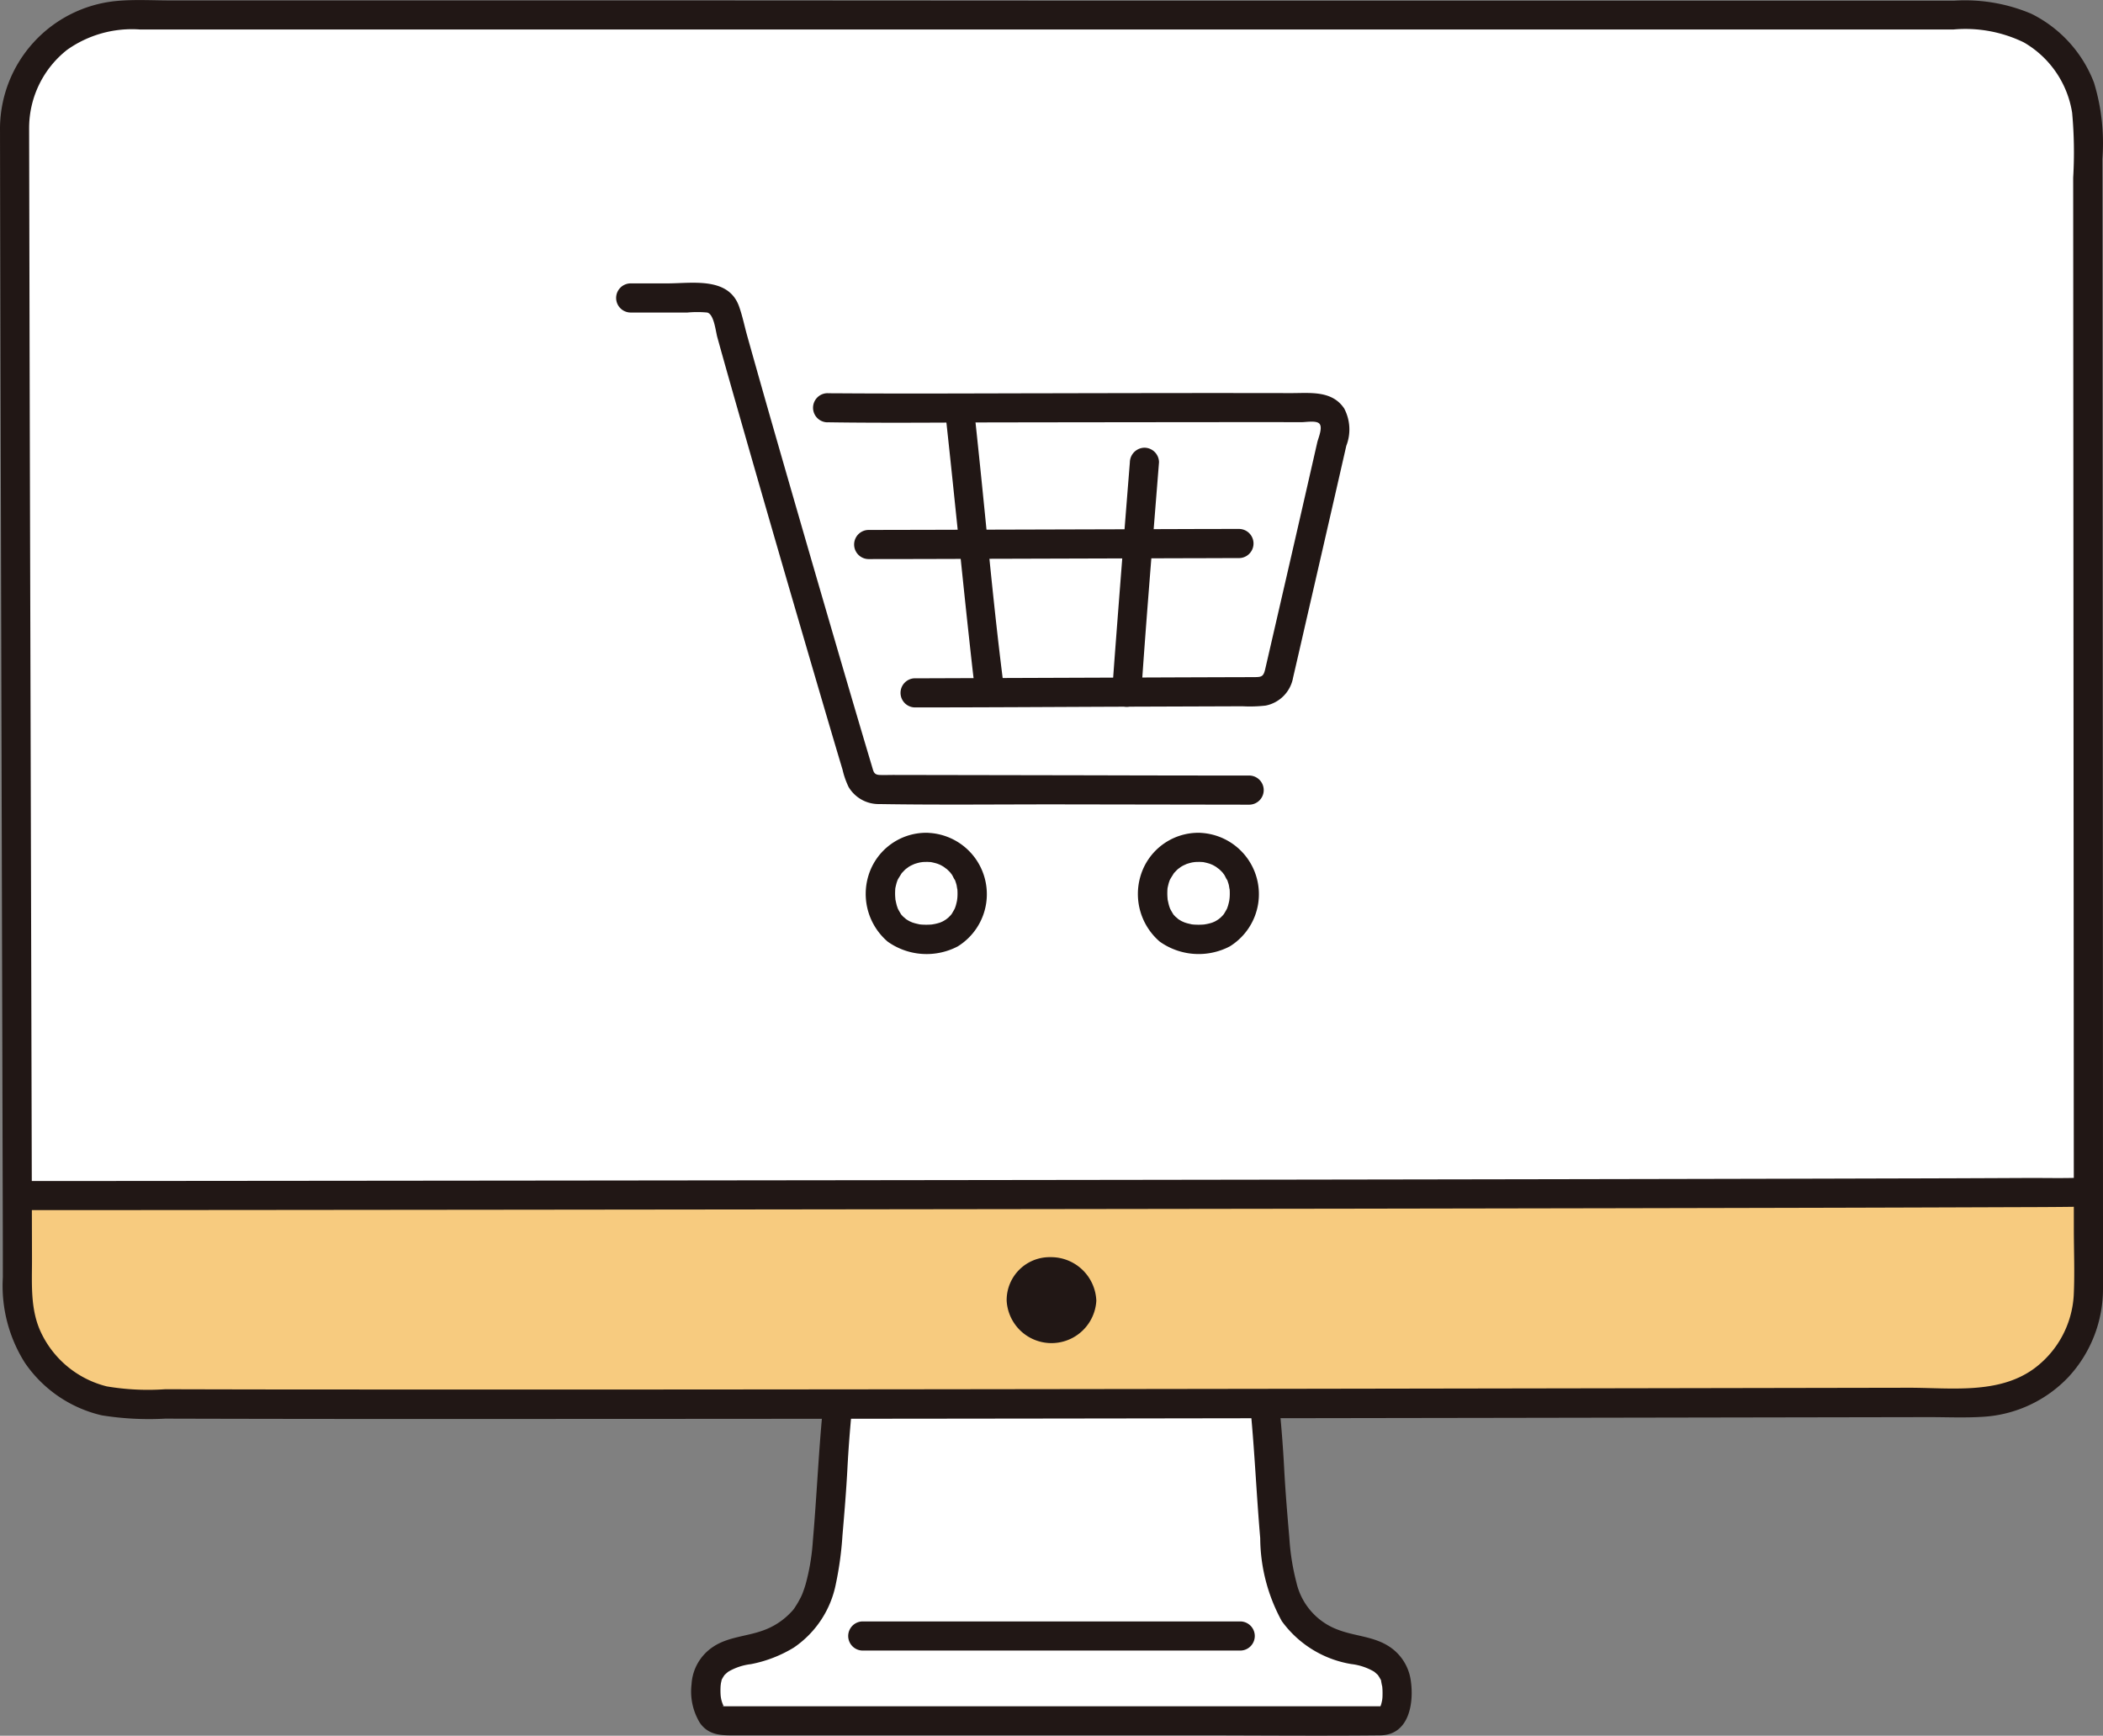 <svg xmlns="http://www.w3.org/2000/svg" width="148.047" height="122.206" viewBox="0 0 148.047 122.206"><rect x="0" y="0" width="148.047" height="122.206" fill="#808080" stroke="none"/><g transform="translate(0)"><path d="M155.664,232.553c.147,1.542.235,2.721.288,3.787.09,1.824.256,3.718.414,5.548.37,4.27,1.476,6.68,5.94,7.53A2.988,2.988,0,0,1,164.714,251c.376.812.432,3.346-.834,3.346l-46.443-.009c-1.237,0-1.349-2.523-.973-3.337a2.983,2.983,0,0,1,2.408-1.581c4.463-.849,5.568-3.259,5.94-7.53.159-1.83.323-3.724.413-5.548.053-1.068.141-2.246.288-3.787" transform="translate(-66.587 -133.181)" fill="#fff"/><path d="M2.4,10.262c.037,19.512.166,63.478.206,81.948a7.925,7.925,0,0,0,7.895,7.911c25.375.1,104.014-.061,129.982-.106a7.922,7.922,0,0,0,7.913-7.927c-.009-18.919-.039-63.939-.05-81.828a7.922,7.922,0,0,0-7.924-7.92c-26.922,0-104.4-.018-130.094-.023A7.926,7.926,0,0,0,2.4,10.262Z" transform="translate(-1.374 -1.331)" fill="#fff"/><path d="M148.252,139.615a3.165,3.165,0,0,1,3.228,3.208,3.228,3.228,0,1,1-6.456,0,3.162,3.162,0,0,1,3.228-3.208Z" transform="translate(-83.051 -79.957)" fill="#fff"/><path d="M193.1,139.615a3.165,3.165,0,0,1,3.228,3.208,3.228,3.228,0,1,1-6.456,0,3.162,3.162,0,0,1,3.228-3.208Z" transform="translate(-108.737 -79.957)" fill="#fff"/><path d="M7.149,210.03a7.928,7.928,0,0,1-4.512-7.14c0-1.982-.009-4.258-.021-6.768,19.109-.032,142.619-.464,144.75-.585l1.051-.06c.007,2.71.008,5.166.009,7.292a7.922,7.922,0,0,1-7.913,7.927c-25.968.043-104.607.2-129.982.106a7.893,7.893,0,0,1-3.384-.771Z" transform="translate(-1.498 -111.948)" fill="#f7cb7f"/><path d="M172.15,210.209a3.161,3.161,0,0,1-6.312,0,3.025,3.025,0,0,1,3.068-3.068A3.193,3.193,0,0,1,172.15,210.209Z" transform="translate(-94.971 -118.627)" fill="#211715"/><path d="M153.245,231.175c.281,2.971.409,5.954.666,8.927a12.281,12.281,0,0,0,1.521,5.843,7.56,7.56,0,0,0,4.9,3.022,4.1,4.1,0,0,1,1.6.535c.029.021.256.227.252.221a2.579,2.579,0,0,1,.189.306c.131.214,0-.145.053.156.013.07.085.458.068.3a4.584,4.584,0,0,1,.027.663,2.111,2.111,0,0,1-.033.393,3.046,3.046,0,0,1-.078.307c-.043.118-.043.128-.006.03a1.42,1.42,0,0,1-.092.16c.009-.071.232-.1.1-.1H151.23l-20.6,0-14.174,0h-.3c-.171,0-.012-.007-.014.018,0,.045-.235-.151.01.012q.137.122.008,0,.095.143-.006-.008a2.144,2.144,0,0,1-.23-.809,4.95,4.95,0,0,1,0-.662c0,.016.039-.316.015-.165-.018.106.046-.185.053-.217.06-.248-.158.232.026-.074a2.5,2.5,0,0,1,.189-.306s.209-.19.252-.221a4.1,4.1,0,0,1,1.6-.535,9.109,9.109,0,0,0,3.021-1.168,7.067,7.067,0,0,0,2.957-4.482,23.746,23.746,0,0,0,.465-3.419c.136-1.576.267-3.152.35-4.732.07-1.333.173-2.662.3-3.99a1.033,1.033,0,0,0-1.026-1.026,1.047,1.047,0,0,0-1.026,1.026c-.288,3.039-.419,6.09-.684,9.131a15.151,15.151,0,0,1-.511,3.047c-.055.184-.115.366-.183.546a2.944,2.944,0,0,1-.207.46,5.638,5.638,0,0,1-.322.551,1.825,1.825,0,0,1-.288.373,4.982,4.982,0,0,1-2.03,1.325c-1.138.409-2.422.441-3.454,1.122a3.39,3.39,0,0,0-1.543,2.649,4.25,4.25,0,0,0,.587,2.723c.665.949,1.643.879,2.649.879h10.937l21.13,0c4.389,0,8.781.045,13.169,0,2.043-.019,2.4-2.267,2.157-3.882a3.415,3.415,0,0,0-1.638-2.449c-1.053-.637-2.331-.667-3.466-1.1a4.648,4.648,0,0,1-2.941-3.325,16.507,16.507,0,0,1-.5-3.137c-.142-1.644-.281-3.29-.367-4.937-.071-1.333-.173-2.662-.3-3.99a1.054,1.054,0,0,0-1.026-1.026,1.033,1.033,0,0,0-1.026,1.026Z" transform="translate(-65.194 -131.803)" fill="#211715"/><path d="M140.733,269.21h26.634a1.026,1.026,0,0,0,0-2.051H140.733A1.026,1.026,0,0,0,140.733,269.21Z" transform="translate(-80.027 -152.998)" fill="#211715"/><path d="M0,9Q.022,20.548.054,32.094.09,46.156.128,60.215.161,72.7.193,85.181.2,87.563.2,89.945A10.142,10.142,0,0,0,1.752,95.96a9.028,9.028,0,0,0,5.415,3.7,20.979,20.979,0,0,0,4.465.232q9.124.026,18.247.023,11.872,0,23.743-.009,13.087-.01,26.174-.029,12.77-.018,25.54-.039l21.911-.038,8.535-.015c1.273,0,2.564.059,3.835-.024a9.02,9.02,0,0,0,6.012-2.814,9.138,9.138,0,0,0,2.418-6.244c.005-1.53,0-3.061,0-4.592l-.006-11.2-.017-27.131-.017-26.262L148,11.207a14.506,14.506,0,0,0-.589-5.384A9,9,0,0,0,143,.977a11.962,11.962,0,0,0-5.42-.921h-3.994l-9.362,0-22.975,0-26.144,0L48.886.041l-23.193,0H12.072c-1.3,0-2.638-.085-3.931.043A9.059,9.059,0,0,0,0,9,1.026,1.026,0,0,0,2.051,9a7.005,7.005,0,0,1,2.671-5.48A7.878,7.878,0,0,1,9.844,2.085h7.863l20.691,0,24.817,0,26.176,0,24.4,0,19.857,0h3.878a9.392,9.392,0,0,1,4.948.909,6.971,6.971,0,0,1,3.4,4.953,30.453,30.453,0,0,1,.074,4.564q.007,11.515.015,23.029.008,13.653.017,27.306.007,11.841.014,23.682c0,1.557.069,3.132-.008,4.687a6.9,6.9,0,0,1-2.811,5.167c-2.512,1.819-5.882,1.329-8.818,1.335l-19.109.034-23.87.039q-12.9.019-25.79.034-12.449.014-24.9.02-10.49,0-20.982-.006-4.039-.005-8.076-.016a17.51,17.51,0,0,1-4.11-.2A6.993,6.993,0,0,1,2.9,93.854c-.788-1.646-.644-3.459-.648-5.23L2.24,83.8l-.03-11.73Q2.175,58.4,2.137,44.732,2.1,31.76,2.071,18.789,2.06,13.9,2.05,9A1.026,1.026,0,0,0,0,9Z" transform="translate(0 -0.009)" fill="#211715"/><path d="M1.594,196.3q3.248,0,6.492,0l12.008-.01,16.126-.016,18.845-.021,20.238-.026L95.38,196.2l18.589-.032q7.851-.015,15.7-.034,5.709-.015,11.417-.036c1.91-.008,3.821-.005,5.731-.037.126,0,.251,0,.377-.009,1.313-.072,1.321-2.123,0-2.051-1.371.075-2.757.03-4.129.037q-5.078.026-10.157.036-7.393.021-14.785.035-9.007.018-18.014.032-9.96.017-19.919.03l-20.271.026-19.3.022-16.92.017-13.145.012-7.969.005h-1A1.026,1.026,0,0,0,1.594,196.3Z" transform="translate(-0.345 -111.1)" fill="#211715"/><path d="M134.948,66.806c4.133.063,8.269.014,12.4.008q8.854-.013,17.708-.019,1.631,0,3.261.005c.316,0,.953-.115,1.221.055.357.226-.018,1.048-.091,1.367q-1.1,4.833-2.212,9.662-.526,2.287-1.054,4.572l-.392,1.7c-.128.56-.249.592-.8.594q-3.718.01-7.44.025l-15.726.057h-.719a1.026,1.026,0,0,0,0,2.051c4.93,0,9.861-.034,14.791-.052l8.285-.029a9.844,9.844,0,0,0,1.631-.048,2.444,2.444,0,0,0,1.935-1.976q.454-1.956.9-3.913,1.188-5.151,2.365-10.3.24-1.051.479-2.1a3.163,3.163,0,0,0-.15-2.634c-.859-1.282-2.4-1.075-3.745-1.078-5.8-.013-11.6,0-17.395.012-4.868.007-9.737.035-14.6,0-.218,0-.436,0-.655-.006a1.026,1.026,0,0,0,0,2.051Z" transform="translate(-76.714 -37.075)" fill="#211715"/><path d="M141.709,89.281c3.269,0,6.538-.014,9.809-.023l12.831-.038c1.163,0,2.325-.008,3.488-.009a1.026,1.026,0,0,0,0-2.051c-2.873,0-5.747.015-8.62.024l-13.162.037-4.346.009a1.026,1.026,0,0,0,0,2.051Z" transform="translate(-80.586 -49.918)" fill="#211715"/><path d="M155.665,66.026c.606,5.46,1.132,10.928,1.73,16.388.124,1.124.243,2.25.389,3.371a1.059,1.059,0,0,0,1.026,1.026,1.031,1.031,0,0,0,1.026-1.026c-.717-5.5-1.2-11.03-1.778-16.543-.112-1.072-.222-2.145-.342-3.216A1.056,1.056,0,0,0,156.69,65a1.032,1.032,0,0,0-1.026,1.026Z" transform="translate(-89.145 -37.227)" fill="#211715"/><path d="M184.467,74.812q-.526,6.56-1.026,13.122c-.076,1.01-.15,2.021-.218,3.031a1.026,1.026,0,1,0,2.051,0c.3-4.435.665-8.865,1.017-13.3q.114-1.429.228-2.858a1.034,1.034,0,0,0-1.026-1.026,1.046,1.046,0,0,0-1.026,1.026Z" transform="translate(-104.927 -42.259)" fill="#211715"/><path d="M102.495,48.7l2.584,0,1.448,0a7.553,7.553,0,0,1,1.38,0c.489.1.6,1.312.723,1.746.547,1.979,1.111,3.953,1.674,5.927q2.229,7.8,4.508,15.582.961,3.293,1.932,6.583.347,1.175.7,2.35a5.733,5.733,0,0,0,.427,1.22,2.458,2.458,0,0,0,2.166,1.2c4.356.071,8.717.015,13.076.023l12.446.02h.54a1.026,1.026,0,0,0,0-2.051q-5.525,0-11.049-.017l-14.041-.025c-.322,0-.649.016-.97,0-.387-.022-.414-.234-.513-.567q-.329-1.1-.653-2.193-.953-3.219-1.892-6.441-2.279-7.8-4.52-15.611-.878-3.068-1.739-6.141c-.187-.674-.329-1.382-.565-2.04-.754-2.1-3.312-1.613-5.074-1.616l-2.584,0a1.026,1.026,0,0,0,0,2.051Z" transform="translate(-58.13 -26.696)" fill="#211715"/><path d="M146.871,139.268c.094,0,.188.008.282.011.291.008-.19-.049.088.011a4.086,4.086,0,0,1,.427.109c.037.012.294.124.074.021.051.024.1.048.151.074.074.039.147.08.218.125.043.029.31.245.126.082a4,4,0,0,1,.3.282s.179.2.077.083.061.089.064.094c.081.122.134.276.222.391s-.068-.214.009.02c.035.105.072.209.1.316.019.074.072.479.053.224.011.144.019.288.017.432q0,.133-.013.265c0,.046-.052.323,0,.066a4.529,4.529,0,0,1-.109.475c-.023.075-.051.148-.076.222.01-.031.1-.2.013-.034-.068.134-.144.259-.22.388-.027.046-.119.149.031-.031-.047.056-.092.112-.142.165l-.128.128c-.043.043-.265.2-.043.048-.1.069-.2.138-.31.2-.066.036-.134.067-.2.1.238-.116.011-.009-.04.009a3.4,3.4,0,0,1-.385.1c-.043.009-.316.05-.054.018-.085.011-.171.018-.256.023a4.492,4.492,0,0,1-.536,0c-.059,0-.117-.009-.175-.014-.281-.023.2.053-.063-.011-.132-.032-.263-.056-.392-.1-.075-.023-.147-.05-.221-.077.249.089-.009-.009-.064-.039a3.379,3.379,0,0,1-.342-.214c.226.156-.071-.074-.119-.123s-.094-.11-.145-.161c.148.148.065.092.029.035-.094-.147-.177-.294-.256-.449.015.029.076.209.016.034-.025-.074-.052-.147-.074-.222-.038-.128-.063-.261-.092-.393-.06-.267.008.217-.009-.062-.005-.085-.014-.174-.018-.262a4.665,4.665,0,0,1,.015-.524c-.017.227-.008.041.007-.021.022-.1.043-.191.068-.285s.051-.158.078-.236c.085-.248-.1.171.027-.057.085-.156.186-.3.275-.453.076-.128-.159.162.018-.015.077-.077.147-.159.228-.234.04-.037.082-.072.123-.108-.186.163.081-.053.128-.081s.119-.072.18-.1c.046-.025.324-.139.1-.056a3.622,3.622,0,0,1,.5-.149c.037-.008.324-.043.083-.019.124-.012.248-.018.373-.019a1.026,1.026,0,1,0,0-2.051,4.25,4.25,0,0,0-4.088,3.038,4.421,4.421,0,0,0,1.361,4.626,4.728,4.728,0,0,0,4.928.338,4.322,4.322,0,0,0-2.2-8,1.026,1.026,0,0,0,0,2.051Z" transform="translate(-81.671 -78.585)" fill="#211715"/><path d="M191.723,139.268c.094,0,.188.008.282.011.291.008-.19-.049.088.011a4.063,4.063,0,0,1,.427.109c.037.012.293.124.074.021.051.024.1.048.152.074.074.039.147.08.217.125.045.029.311.245.126.082a4.007,4.007,0,0,1,.3.282s.179.2.077.083.061.089.064.094c.081.122.134.276.222.391s-.068-.214.009.02c.035.105.071.209.1.316.019.074.071.479.053.224.011.144.019.288.016.432q0,.133-.013.265c0,.046-.052.323,0,.066a4.328,4.328,0,0,1-.109.475c-.023.075-.051.148-.076.222.011-.031.1-.2.014-.034-.068.134-.144.259-.22.388-.027.046-.119.149.031-.031-.047.056-.093.112-.142.165l-.128.128c-.043.043-.265.2-.043.048-.1.069-.2.138-.31.2-.066.036-.133.067-.2.1.238-.116.011-.009-.04.009a3.4,3.4,0,0,1-.385.1c-.043.009-.316.05-.053.018-.085.011-.171.018-.256.023a4.5,4.5,0,0,1-.537,0c-.058,0-.116-.009-.175-.014-.28-.023.2.053-.063-.011-.131-.032-.263-.056-.392-.1-.075-.023-.147-.05-.221-.077.248.089-.009-.009-.065-.039a3.42,3.42,0,0,1-.342-.214c.226.156-.071-.074-.119-.123s-.094-.11-.145-.161c.147.148.065.092.028.035-.094-.147-.177-.294-.256-.449.015.029.076.209.015.034-.025-.074-.052-.147-.074-.222-.038-.128-.063-.261-.093-.393-.059-.267.008.217-.009-.062-.005-.085-.014-.174-.017-.262a4.569,4.569,0,0,1,.014-.524c-.017.227-.007.041.007-.021.022-.1.043-.191.068-.285s.05-.158.078-.236c.085-.248-.1.171.027-.057.085-.156.185-.3.275-.453.075-.128-.159.162.017-.015.077-.077.147-.159.228-.234.04-.037.082-.072.123-.108-.185.163.082-.053.128-.081s.119-.072.18-.1c.046-.025.323-.139.1-.056a3.626,3.626,0,0,1,.5-.149c.036-.008.323-.043.083-.019.124-.012.248-.018.373-.019a1.026,1.026,0,1,0,0-2.051,4.25,4.25,0,0,0-4.088,3.038A4.421,4.421,0,0,0,189,144.882a4.727,4.727,0,0,0,4.927.338,4.322,4.322,0,0,0-2.2-8,1.026,1.026,0,1,0,0,2.051Z" transform="translate(-107.356 -78.585)" fill="#211715"/></g></svg>